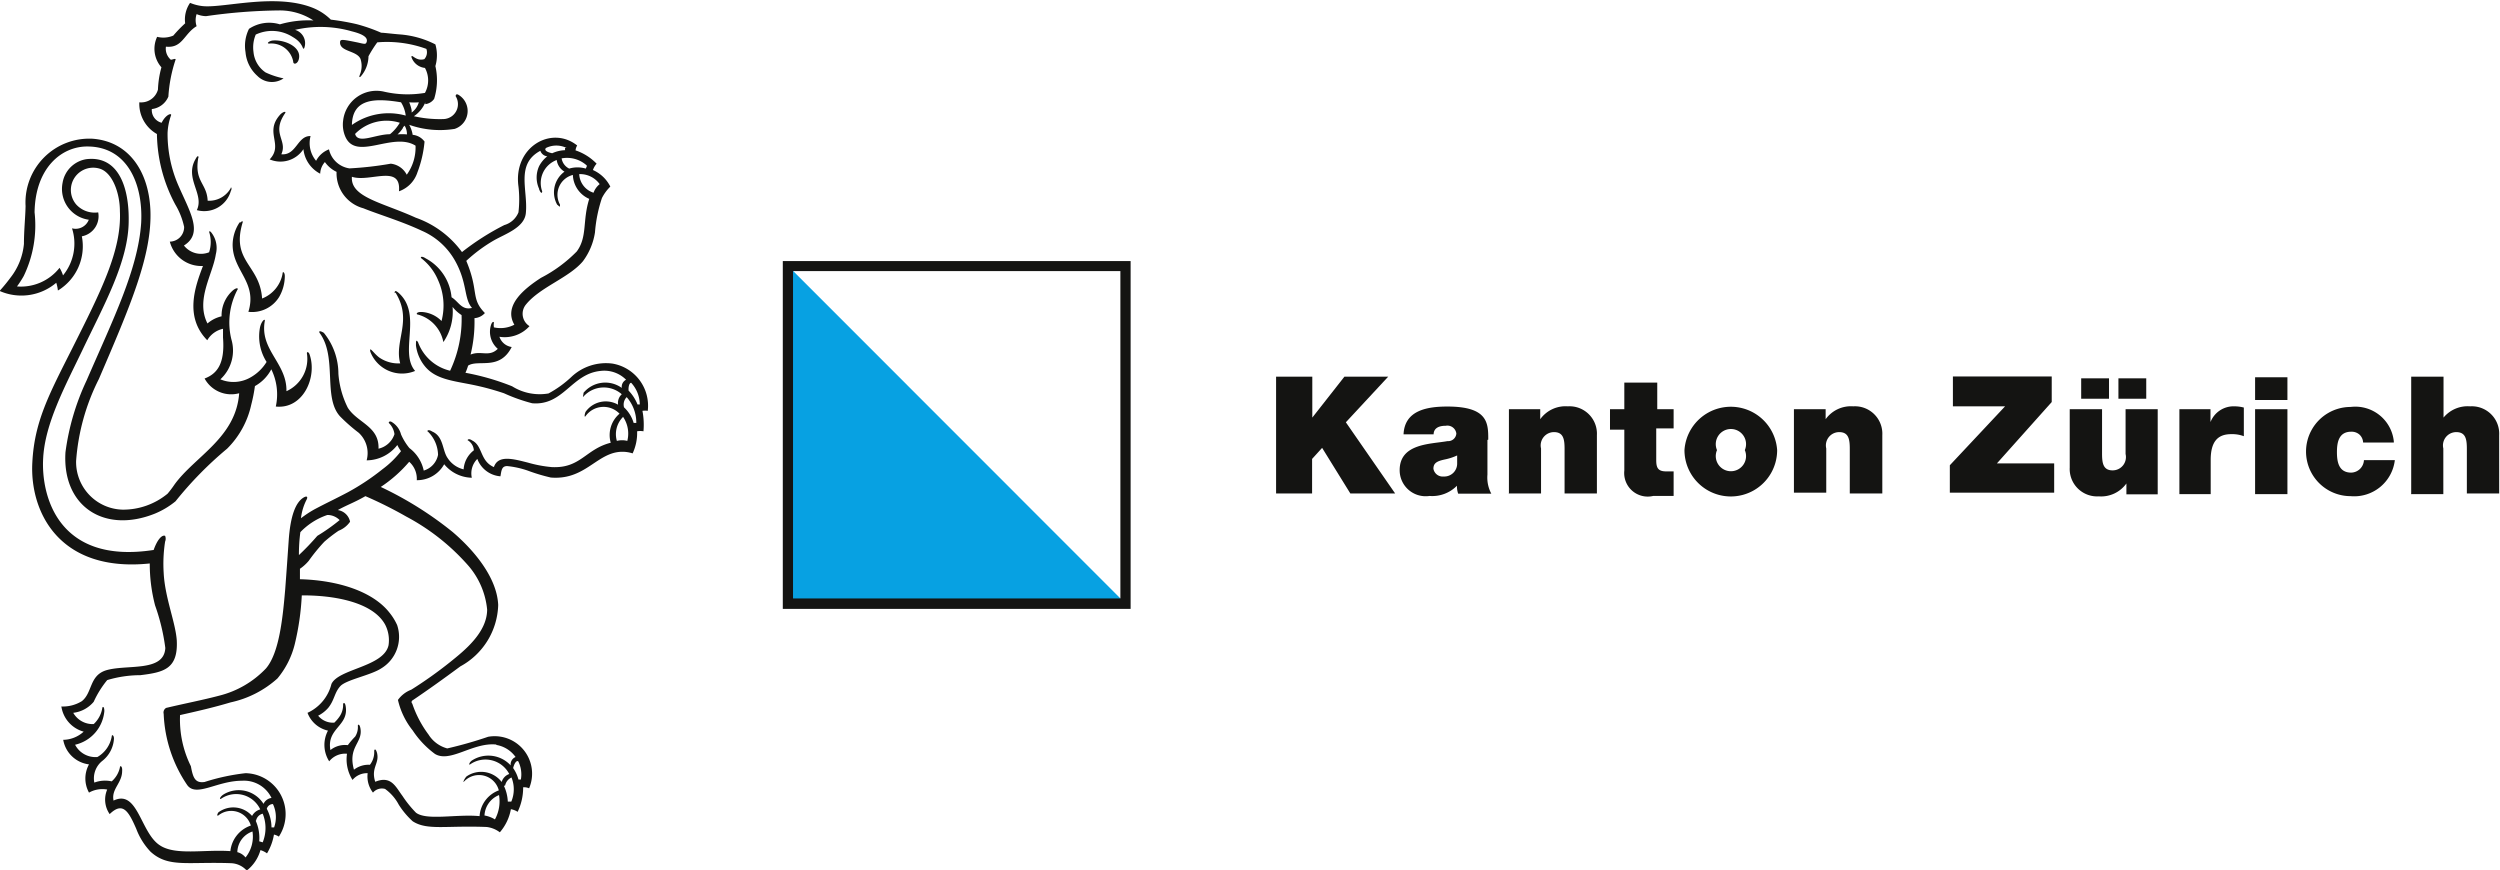 ﻿<?xml version="1.0" encoding="utf-8"?><svg id="Ebene_1" data-name="Ebene 1" xmlns="http://www.w3.org/2000/svg" viewBox="0 0 122.19 42.52" width="122.19" height="42.52"><defs><style>.cls-1{fill:#141412;}.cls-2{fill:#07a1e2;}</style></defs><title>ktzh_stempel</title><path class="cls-1" d="M20.79,5a1.54,1.54,0,0,1-.56.68,5.65,5.65,0,0,0,1.43.14,0.73,0.73,0,0,0,.61-1.12s0-.14.13-0.07a0.92,0.92,0,0,1-.18,1.67A4.52,4.52,0,0,1,20,6.1a1.5,1.5,0,0,1,.17.49,0.81,0.81,0,0,1,.58.33,5.63,5.63,0,0,1-.35,1.51,1.45,1.45,0,0,1-.9.92C19.62,8,18.07,8.93,17.2,8.64c-0.08,1,1.47,1.25,3.12,2a4.75,4.75,0,0,1,2.26,1.68A12.34,12.34,0,0,1,24.65,11a1.06,1.06,0,0,0,.69-0.62,5.49,5.49,0,0,0,0-1.27c-0.26-1.92,1.61-3,2.87-2a0.6,0.6,0,0,0-.08.24A2.57,2.57,0,0,1,29.16,8a0.92,0.92,0,0,0-.18.31,1.74,1.74,0,0,1,.85.81,2.14,2.14,0,0,0-.41.56,7,7,0,0,0-.34,1.68,3.15,3.15,0,0,1-.59,1.41c-0.68.81-2.09,1.26-2.78,2.11a0.71,0.71,0,0,0,.17,1.06,1.63,1.63,0,0,1-1.47.52,0.74,0.74,0,0,0,.6.5c-0.59,1.17-1.63.59-2.13,0.91a3.08,3.08,0,0,1-.13.35,12,12,0,0,1,2.28.66,2.53,2.53,0,0,0,1.78.35,5.24,5.24,0,0,0,1.12-.81,2.46,2.46,0,0,1,2-.65,2.09,2.09,0,0,1,1.73,2.31,0.85,0.85,0,0,0-.26,0,3.6,3.6,0,0,1,.05,1,0.89,0.89,0,0,0-.31,0,2.35,2.35,0,0,1-.22,1.08,1.62,1.62,0,0,0-1,0c-0.93.3-1.54,1.3-3,1.18A9.07,9.07,0,0,1,25.79,23a4.41,4.41,0,0,0-1-.22c-0.27,0-.28.21-0.33,0.5a1.31,1.31,0,0,1-1.13-.85,1,1,0,0,0-.27.92,1.79,1.79,0,0,1-1.35-.66,1.51,1.51,0,0,1-1.34.78A1.11,1.11,0,0,0,20,22.57a6.56,6.56,0,0,1-1.39,1.23A17.3,17.3,0,0,1,22.12,26c1,0.85,2.17,2.2,2.23,3.57a3.53,3.53,0,0,1-1.85,3c-0.84.62-1.55,1.13-2.35,1.67a0.1,0.1,0,0,0,0,.15,5.45,5.45,0,0,0,.8,1.52,1.55,1.55,0,0,0,.91.67,19.86,19.86,0,0,0,2-.57,1.83,1.83,0,0,1,2,2.52,0.57,0.57,0,0,0-.29-0.05,2.74,2.74,0,0,1-.27,1.2,0.87,0.87,0,0,0-.33-0.13,2.36,2.36,0,0,1-.54,1.13,1.32,1.32,0,0,0-.64-0.26c-2-.08-2.91.18-3.62-0.28a3.9,3.9,0,0,1-.68-0.81,2.23,2.23,0,0,0-.67-0.77,0.57,0.57,0,0,0-.59.18,1.28,1.28,0,0,1-.26-0.95,0.92,0.92,0,0,0-.74.33,1.88,1.88,0,0,1-.27-1.28,1,1,0,0,0-.87.37,1.49,1.49,0,0,1-.06-1.5,1.39,1.39,0,0,1-1-.87,2.11,2.11,0,0,0,1.17-1.41c0.35-.75,2.55-0.83,2.79-1.89a1.66,1.66,0,0,0-.16-1c-0.59-1.1-2.47-1.45-4.08-1.44a12.68,12.68,0,0,1-.34,2.37,4.17,4.17,0,0,1-.85,1.69,5,5,0,0,1-2.29,1.17c-0.84.25-1.58,0.42-2.47,0.62a5.14,5.14,0,0,0,.53,2.5C9.43,38,9.53,38.29,10,38.22a10.24,10.24,0,0,1,2-.43,2,2,0,0,1,1.63,3.1,0.76,0.76,0,0,0-.24-0.1,2.62,2.62,0,0,1-.34.92,1,1,0,0,0-.32-0.16,1.94,1.94,0,0,1-.67,1,1.09,1.09,0,0,0-.76-0.36c-2.14-.08-3.07.23-3.94-0.56a3.32,3.32,0,0,1-.7-1.12C6.28,39.64,6,39.17,5.36,39.79a1.24,1.24,0,0,1-.12-1.2,1.33,1.33,0,0,0-.89.15,1.43,1.43,0,0,1,0-1.38,1.46,1.46,0,0,1-1.26-1.2,1.52,1.52,0,0,0,1-.4A1.5,1.5,0,0,1,3,34.53a1.76,1.76,0,0,0,1-.26c0.52-.41.36-1.23,1.16-1.5,1-.32,2.86.11,2.92-1.1a10,10,0,0,0-.5-2.08,8,8,0,0,1-.26-2.05C2.88,28,1.45,25,1.58,22.61c0.1-2,.81-3.32,1.95-5.58,1.4-2.79,2.42-4.79,2.33-6.71,0-.87-0.36-1.9-1-2.08A1.09,1.09,0,0,0,3.73,10a1.22,1.22,0,0,0,1.07.38A1,1,0,0,1,4,11.55a2.53,2.53,0,0,1-1.17,2.65,2,2,0,0,0-.08-0.38,2.63,2.63,0,0,1-2.77.4,8.49,8.49,0,0,0,.54-0.66,3.14,3.14,0,0,0,.65-1.64c0-.66.07-1.31,0.08-1.85A3.12,3.12,0,0,1,4.52,6.78c1.75,0.13,2.74,1.56,2.83,3.47,0.1,2.21-1,4.74-2.52,8.28a10.52,10.52,0,0,0-1.11,4A2.33,2.33,0,0,0,6,24.91a3.42,3.42,0,0,0,2.19-.78,5,5,0,0,0,.34-0.45c1-1.38,3-2.28,3.16-4.46A1.48,1.48,0,0,1,10,18.5c0.61-.23,1-0.72.9-2,0-.12,0-0.29,0-0.43a1.18,1.18,0,0,0-.77.56C9,15.48,9.54,14,9.92,13a1.59,1.59,0,0,1-1.62-1.19A0.71,0.71,0,0,0,9,11.09,3.6,3.6,0,0,0,8.57,10a7.48,7.48,0,0,1-.9-3.45A1.69,1.69,0,0,1,6.81,5a0.85,0.85,0,0,0,.91-0.62,4.65,4.65,0,0,1,.17-1.09,1.37,1.37,0,0,1-.21-1.49,1.25,1.25,0,0,0,.79-0.06,6.54,6.54,0,0,1,.58-0.6,1.43,1.43,0,0,1,.24-1,2.22,2.22,0,0,0,.63.16c1,0.1,3.49-.63,5.31.06a2.67,2.67,0,0,1,.94.6,11.84,11.84,0,0,1,1.26.22,8.3,8.3,0,0,1,1.2.42c0.13,0,.51.05,0.88,0.08a4.56,4.56,0,0,1,1.77.49,1.9,1.9,0,0,1,0,1.06,3.08,3.08,0,0,1-.06,1.6,0.6,0.6,0,0,1-.44.26h0ZM13.65,0.51a26.7,26.7,0,0,0-3.58.28A1.26,1.26,0,0,1,9.61.69a0.93,0.93,0,0,0,0,.59c-0.62.37-.69,1.09-1.5,1a0.71,0.71,0,0,0,.24.64c0.08,0,.25-0.09.23,0a7,7,0,0,0-.35,1.8,1,1,0,0,1-.81.61A0.64,0.64,0,0,0,7.9,6c0.21-.42.51-0.49,0.46-0.36a2.87,2.87,0,0,0-.17.87A6.3,6.3,0,0,0,8.69,9c0.57,1.33,1.28,2.39.3,3a1.06,1.06,0,0,0,1.23.33,1.61,1.61,0,0,0,0-1s0-.05.08,0a1.22,1.22,0,0,1,.25,1.09c-0.15,1-1,2.23-.41,3.39a1.61,1.61,0,0,1,.69-0.35,1.63,1.63,0,0,1,.58-1.29c0.21-.15.24-0.05,0.19,0a3.44,3.44,0,0,0-.29,2.42,1.91,1.91,0,0,1-.54,1.95,1.66,1.66,0,0,0,1.45-.08,2.17,2.17,0,0,0,.81-0.77,2.33,2.33,0,0,1-.32-1.7c0.08-.33.27-0.45,0.23-0.29-0.25,1.41,1.09,2.05,1.06,3.42A1.73,1.73,0,0,0,15,17.27c0-.11.1-0.05,0.13,0.05,0.39,1.12-.32,2.69-1.65,2.55a2.78,2.78,0,0,0-.22-1.82,2,2,0,0,1-.8.82,7.66,7.66,0,0,1-.18.91,4.33,4.33,0,0,1-1.18,2.15A17.85,17.85,0,0,0,8.58,24.5a4,4,0,0,1-1,.6c-2.48,1-4.55-.35-4.38-3A11.85,11.85,0,0,1,4.23,18.6c1.3-3,2.52-5.45,2.67-7.71C7,9,6.23,7.18,4.3,7.16,3,7.14,1.72,8.22,1.69,10.38a5.7,5.7,0,0,1-.53,3.11A4.81,4.81,0,0,1,.83,14a2.4,2.4,0,0,0,2.08-.91,1.57,1.57,0,0,1,.17.37,2.45,2.45,0,0,0,.44-2.3,0.69,0.69,0,0,0,.82-0.42A1.52,1.52,0,0,1,3.06,8.93,1.4,1.4,0,0,1,4.22,7.78c1.61-.19,2.09,1.45,2.07,3,0,2-1.22,4.14-2.27,6.35C3.17,18.9,2.2,20.7,2.11,22.39c-0.11,1.87.75,5.21,5.4,4.49,0.19-.54.42-0.75,0.56-0.69a0.37,0.37,0,0,1,0,.28A7.06,7.06,0,0,0,8,28c0.06,1.21.58,2.42,0.64,3.3C8.71,32.7,8,32.86,6.86,33a5.66,5.66,0,0,0-1.62.24,4.79,4.79,0,0,0-.66,1.06,1.54,1.54,0,0,1-1,.54,1.09,1.09,0,0,0,1,.55A1.38,1.38,0,0,0,5,34.61c0-.07.1-0.12,0.1,0.15A1.85,1.85,0,0,1,3.67,36.4,1.12,1.12,0,0,0,4.76,37,1.44,1.44,0,0,0,5.46,36c0-.12.11-0.07,0.11,0.1A1.49,1.49,0,0,1,5,37.19a1.09,1.09,0,0,0-.39,1.06,1.5,1.5,0,0,1,.85-0.06,1.25,1.25,0,0,0,.4-0.68c0-.11.13-0.08,0.11,0.17,0,0.6-.54.88-0.42,1.45,1.18-.57,1.31,1.54,2.24,2.17,0.76,0.53,2.18.21,3.47,0.3a1.48,1.48,0,0,1,1-1.25,1,1,0,0,0-1.58-.5c-0.09.06-.07-0.06,0-0.15a1.22,1.22,0,0,1,1.64.18,0.65,0.65,0,0,1,.4-0.32,1.3,1.3,0,0,0-1.9-.53c-0.12.08-.08-0.09,0.12-0.21a1.43,1.43,0,0,1,1.94.47A0.5,0.5,0,0,1,13.27,39a1.49,1.49,0,0,0-1.45-.84c-1.21,0-2.23.82-2.67,0.21A6.65,6.65,0,0,1,8,34.89a0.26,0.26,0,0,1,.12-0.29C9,34.39,9.93,34.21,10.72,34A4.73,4.73,0,0,0,13,32.67c0.65-.76.82-2.47,0.94-3.87,0.05-.66.12-1.65,0.17-2.38,0.08-1.17.33-1.91,0.78-2.13,0.12-.05.17,0,0.08,0.16a2.64,2.64,0,0,0-.26.88,5.39,5.39,0,0,1,.65-0.43c0.6-.32,1-0.5,1.66-0.85a11.47,11.47,0,0,0,1.68-1.12,4.59,4.59,0,0,0,.9-0.88,1.65,1.65,0,0,1-.18-0.3,1.91,1.91,0,0,1-1.5.75,1.35,1.35,0,0,0-.39-1.35,8.31,8.31,0,0,1-.91-0.8c-0.85-.93-0.12-2.89-1-4.08-0.06-.12.07-0.09,0.21,0a3.18,3.18,0,0,1,.71,2A4.44,4.44,0,0,0,17,19.93c0.47,0.74,1.54.9,1.5,2a1.07,1.07,0,0,0,.78-0.71A0.91,0.91,0,0,0,19,20.67s0-.1.12-0.06a1,1,0,0,1,.48.62,2.87,2.87,0,0,0,.41.67A1.85,1.85,0,0,1,20.71,23a1,1,0,0,0,.7-0.77,1.64,1.64,0,0,0-.5-1.14c-0.06,0,0-.14.21,0,0.57,0.24.49,0.92,0.76,1.3a1.28,1.28,0,0,0,.78.55,1.27,1.27,0,0,1,.5-0.93,0.62,0.62,0,0,0-.28-0.48c-0.06,0,0-.14.2,0,0.52,0.26.37,1,1.06,1.3,0.2-.61.95-0.4,1.66-0.22a6.18,6.18,0,0,0,1.17.22c1.41,0.07,1.65-.88,2.88-1.19a1.37,1.37,0,0,1,.43-1.42,1.08,1.08,0,0,0-1.66.12c-0.06.08-.06-0.06,0-0.21a1.21,1.21,0,0,1,1.59-.35,0.57,0.57,0,0,1,.18-0.51,1.33,1.33,0,0,0-1.87.11c-0.06.07,0-.07,0-0.18a1.38,1.38,0,0,1,1.87-.24,0.39,0.39,0,0,1,.21-0.4,1.5,1.5,0,0,0-1.25-.43c-1.42.14-1.81,1.71-3.34,1.58a8.38,8.38,0,0,1-1.38-.49c-0.36-.12-0.8-0.25-1.2-0.34-1.1-.26-2.11-0.27-2.68-1a2,2,0,0,1-.42-1c0-.2,0-0.3.1-0.16A2.21,2.21,0,0,0,22,18.12a5.91,5.91,0,0,0,.56-2.72A1.78,1.78,0,0,1,22.12,15a2.64,2.64,0,0,1-.45,1.72,1.73,1.73,0,0,0-1.26-1.35c-0.07,0-.08-0.14.23-0.12a1.47,1.47,0,0,1,.94.44,3,3,0,0,0-.17-2,2.65,2.65,0,0,0-.81-1.06c-0.08-.06,0-0.14.21,0a2.4,2.4,0,0,1,1.26,1.9c0.34,0.2.49,0.65,1,.52-0.41-.46-0.21-1.24-0.86-2.36a3.42,3.42,0,0,0-1.59-1.41c-1-.47-2.12-0.8-2.86-1.1a1.77,1.77,0,0,1-1.31-1.78,1.47,1.47,0,0,1-.57-0.48,0.9,0.9,0,0,0-.23.57,1.53,1.53,0,0,1-.82-1.2,1.34,1.34,0,0,1-1.65.5c0.69-.72-0.26-1.3.49-2.16,0.14-.17.35-0.22,0.26-0.09-0.68,1,.14,1.31-0.18,2,0.74,0.07.78-.91,1.43-0.89a1.34,1.34,0,0,0,.27,1.21,1.18,1.18,0,0,1,.63-0.56,1.2,1.2,0,0,0,1,.93A16.71,16.71,0,0,0,19.1,8a1,1,0,0,1,.78.54,2.27,2.27,0,0,0,.43-1.42c-1.11-.7-2.92.79-3.44-0.46a1.48,1.48,0,0,1-.1-0.76,1.64,1.64,0,0,1,2-1.42,5.12,5.12,0,0,0,2,.06,1.27,1.27,0,0,0,0-1.22,0.78,0.78,0,0,1-.66-0.53c0-.2.21,0.23,0.63,0.1a0.5,0.5,0,0,0,.1-0.5,5.62,5.62,0,0,0-2.4-.32,5.93,5.93,0,0,0-.43.68,1.53,1.53,0,0,1-.39,1c-0.08.05-.07,0,0-0.18a1.12,1.12,0,0,0,0-.69c-0.18-.41-1-0.35-1-0.8,0-.18.09-0.16,0.88,0,0.33,0.08.37,0.08,0.41,0,0.13-.29-0.32-0.45-0.72-0.55a5.52,5.52,0,0,0-2.77-.07,0.68,0.68,0,0,1,.45.89c-0.1.14,0-.22-0.56-0.54a1.87,1.87,0,0,0-1.81-.12,1.61,1.61,0,0,0-.11.85,1.35,1.35,0,0,0,.59,1,3.79,3.79,0,0,0,.88.29,1,1,0,0,1-1.28-.12A1.75,1.75,0,0,1,12,2.55a1.86,1.86,0,0,1,.17-1.14,1.78,1.78,0,0,1,1.51-.22A5,5,0,0,1,15.32,1,3,3,0,0,0,13.65.51h0Zm3.56,5.59a3.1,3.1,0,0,1,2.62-.45A1.57,1.57,0,0,0,19.6,5c-1.22-.2-2.37-0.22-2.4,1.1h0ZM20,5a1.94,1.94,0,0,1,.12.39c0,0.07,0,.13,0,0.11A0.94,0.94,0,0,0,20.47,5,2.73,2.73,0,0,1,20,5h0ZM17.36,6.56c0.15,0.49,1,0,1.7,0A2.06,2.06,0,0,0,19.54,6a2.15,2.15,0,0,0-2.18.54h0Zm2.41-.4a0.15,0.15,0,0,0-.08.1,1.47,1.47,0,0,1-.26.31,2.15,2.15,0,0,1,.46,0,0.81,0.81,0,0,0-.12-0.44h0Zm7.92,1.07a1.14,1.14,0,0,0-1,0c-0.1.09,0,.2,0.3,0.26a1.64,1.64,0,0,1,.63-0.15,0.43,0.43,0,0,1,0-.11h0Zm-1.34,2a1.33,1.33,0,0,1,0-1.11,1.5,1.5,0,0,1,.4-0.48,0.4,0.4,0,0,1-.34-0.27c-1.23.66-.59,1.93-0.71,3.06-0.08.7-1,1-1.56,1.32a7.53,7.53,0,0,0-1.35,1c0.63,1.5.2,1.83,0.91,2.55a0.75,0.75,0,0,1-.51.25A6.68,6.68,0,0,1,23,17.33c0.52-.21.9,0.14,1.33-0.28A1.1,1.1,0,0,1,24,15.88c0.06-.18.14-0.16,0.14-0.11a0.73,0.73,0,0,0,0,.23,1.46,1.46,0,0,0,1-.13c-0.55-.94.5-1.77,1.3-2.29a6.81,6.81,0,0,0,1.75-1.29c0.53-.72.27-1.5,0.61-2.57A1.32,1.32,0,0,1,28,8.55,1,1,0,0,0,27.37,10c0,0.15,0,.11-0.14,0a1.25,1.25,0,0,1,.36-1.61,0.78,0.78,0,0,1-.38-0.57,1.2,1.2,0,0,0-.71,1.53c0,0.11-.07.11-0.15-0.1h0Zm2.33-1.14a1.44,1.44,0,0,0-1.23-.35,0.67,0.67,0,0,0,.37.5,1.42,1.42,0,0,1,.81,0l0.05-.11h0ZM29.31,9a1.18,1.18,0,0,0-1-.49,1,1,0,0,0,.7.91A0.93,0.93,0,0,1,29.31,9h0ZM30.73,19.1a2.09,2.09,0,0,1,.43.67l0.11,0a1.58,1.58,0,0,0-.42-1.06c-0.11,0-.15.27-0.12,0.41h0Zm0.37,1.55a1.89,1.89,0,0,0-.47-1.24,0.52,0.52,0,0,0-.13.5,1.69,1.69,0,0,1,.47.76l0.13,0h0Zm-0.66-.26a1.19,1.19,0,0,0-.29,1.16,1,1,0,0,1,.51,0,1.45,1.45,0,0,0-.21-1.18h0Zm-6.18,16c-1.15-.12-2.25.91-3,0.46a4.51,4.51,0,0,1-1.09-1.15,3.7,3.7,0,0,1-.72-1.49,1.42,1.42,0,0,1,.65-0.5A20.41,20.41,0,0,0,22,32.36c0.71-.57,1.8-1.44,1.81-2.56a3.84,3.84,0,0,0-.9-2.13,10.7,10.7,0,0,0-3.05-2.42,20.21,20.21,0,0,0-2-1c-0.58.33-.86,0.41-1.35,0.68a0.72,0.72,0,0,1,.6.57,1.22,1.22,0,0,1-.56.44,7,7,0,0,0-.7.54,8.78,8.78,0,0,0-.76.93,2.12,2.12,0,0,1-.43.39c0,0.16,0,.31,0,0.51,1.87,0.05,3.57.6,4.38,1.64a2.76,2.76,0,0,1,.37.6,1.8,1.8,0,0,1-.78,2.12c-0.52.34-1.71,0.55-2,.87s-0.28.68-.59,1.06a1.61,1.61,0,0,1-.49.38,0.93,0.93,0,0,0,.79.34A1.88,1.88,0,0,0,16.61,35a1,1,0,0,0,.16-0.58c0-.06.08-0.12,0.12,0.07,0.19,1-.94,1.09-0.74,2.17A1.14,1.14,0,0,1,17,36.42,4,4,0,0,1,17.36,36a0.86,0.86,0,0,0,.13-0.53c0-.07.09-0.1,0.13,0.15,0.11,0.7-.63.88-0.32,2a1.16,1.16,0,0,1,.78-0.24,1,1,0,0,0,.21-0.67c0-.08.07-0.16,0.14,0.1,0.12,0.52-.31.71-0.09,1.4,0.78-.32,1,0.25,1.33.69a5.47,5.47,0,0,0,.66.82c0.52,0.4,2,.06,3.11.17a1.44,1.44,0,0,1,.94-1.26,1,1,0,0,0-1.7-.43c-0.07.08,0-.12,0.12-0.25a1.26,1.26,0,0,1,1.72.27,0.59,0.59,0,0,1,.37-0.39,1.31,1.31,0,0,0-1.94-.45s-0.06-.06.1-0.2a1.48,1.48,0,0,1,1.91.23A0.39,0.39,0,0,1,25.2,37a1.45,1.45,0,0,0-.94-0.59h0ZM16,25.17a3.29,3.29,0,0,0-1.32.84,8.32,8.32,0,0,0-.07,1.12,12.3,12.3,0,0,0,.9-0.94,9.23,9.23,0,0,0,1.09-.77A0.84,0.84,0,0,0,16,25.17h0Zm9.46,12.92a1.43,1.43,0,0,0-.13-0.88c-0.09-.06-0.2.12-0.25,0.33a1.74,1.74,0,0,1,.26.56h0.12Zm-0.83.32a2.05,2.05,0,0,1,.19.77l0.17,0A1.55,1.55,0,0,0,25,38a0.55,0.55,0,0,0-.31.39h0Zm-0.94,1.45a1.42,1.42,0,0,1,.5.19,1.83,1.83,0,0,0,.2-1.19,1.13,1.13,0,0,0-.71,1h0Zm-10.3.6a1.49,1.49,0,0,0-.05-1.16,0.31,0.31,0,0,0-.3.23,2,2,0,0,1,.23.91l0.12,0h0Zm-0.89-.34a2.06,2.06,0,0,1,.17,1l0.17,0.05a1.86,1.86,0,0,0,0-1.4,0.43,0.43,0,0,0-.32.32h0ZM11.6,41.65a0.75,0.75,0,0,1,.4.26,1.62,1.62,0,0,0,.34-1.27,1.09,1.09,0,0,0-.74,1h0Z" /><path class="cls-1" d="M14.61,2.87c-0.05.26-.28,0.32-0.28,0.13a1.09,1.09,0,0,0-1.17-.87c-0.16,0,0-.13.17-0.15,0.58-.05,1.41.31,1.28,0.89h0Z" /><path class="cls-1" d="M9.69,7.72c-0.2,1.16.42,1.23,0.46,2.09a1.21,1.21,0,0,0,1.13-.62c0-.07.08,0,0,0.15a1.35,1.35,0,0,1-1.66.93C10,9.48,9,8.73,9.56,7.77c0.1-.19.15-0.15,0.14-0.06h0Z" /><path class="cls-1" d="M11.76,10.87c0.07-.08.13-0.06,0.1,0-0.58,1.92.84,2.06,0.95,3.72a1.61,1.61,0,0,0,1-1.21c0-.15.12-0.07,0.11,0.14a2.05,2.05,0,0,1-.28,1,1.55,1.55,0,0,1-1.5.72c0.45-1.45-.77-2-0.77-3.28a2,2,0,0,1,.34-1.09h0Z" /><path class="cls-1" d="M19.29,14.33c0-.07,0-0.19.21,0,1.15,1.05,0,2.89.79,3.8a1.66,1.66,0,0,1-2.19-.94c-0.06-.31.17,0.1,0.46,0.3a1.64,1.64,0,0,0,1,.27c-0.3-1.13.62-2.09-.23-3.46h0Z" /><polygon class="cls-2" points="38.52 13 38.52 29.52 55.03 29.52 38.52 13 38.52 13" /><path class="cls-1" d="M38.76,13.25h16v16h-16v-16h0Zm-0.5,16.51h17v-17h-17v17h0Z" /><path class="cls-1" d="M62.37,24.12h1.76V22.43l0.49-.54L66,24.12h2.19l-2.41-3.48,2.07-2.23H65.71l-1.57,2h0v-2H62.37v5.71h0Zm8.85-1.48a0.63,0.63,0,0,1-.66.65,0.46,0.46,0,0,1-.5-0.38c0-.28.18-0.37,0.54-0.45a2.71,2.71,0,0,0,.62-0.2v0.38h0Zm1.52-1.15c0-.8,0-1.62-2-1.62-1,0-2.09.19-2.14,1.36h1.47c0-.18.1-0.42,0.59-0.42a0.44,0.44,0,0,1,.52.38,0.4,0.4,0,0,1-.43.37c-0.81.15-2.34,0.1-2.34,1.42a1.27,1.27,0,0,0,1.46,1.26,1.69,1.69,0,0,0,1.34-.5h0a1.11,1.11,0,0,0,.06.39h1.62a1.67,1.67,0,0,1-.19-0.93v-1.7h0Zm1,2.63h1.58V21.92a0.65,0.65,0,0,1,.63-0.8c0.46,0,.52.34,0.52,0.82v2.18h1.58V21.27a1.34,1.34,0,0,0-1.42-1.41,1.52,1.52,0,0,0-1.35.63h0V20H73.75v4.15h0ZM81,18.7H79.39V20h-0.7v1h0.7v2a1.15,1.15,0,0,0,1.41,1.24c0.34,0,.7,0,1,0v-1.2l-0.36,0c-0.4,0-.49-0.17-0.49-0.55V20.94h0.85V20H81V18.7h0ZM86.86,22a2.27,2.27,0,0,0-4.53,0,2.26,2.26,0,0,0,4.53,0h0Zm-1.58,0a0.74,0.74,0,1,1-1.36,0,0.74,0.74,0,1,1,1.36,0h0Zm2.4,2.08h1.58V21.92a0.65,0.65,0,0,1,.63-0.8c0.46,0,.52.34,0.52,0.82v2.18H92V21.27a1.34,1.34,0,0,0-1.42-1.41,1.52,1.52,0,0,0-1.35.63h0V20H87.68v4.15h0Zm7.62,0h5.1V22.65H97.6l2.68-3V18.4H95.45v1.46H98L95.3,22.74v1.38h0Zm8.24-4.59h1.36v-1h-1.36v1h0Zm-1.82,0h1.36v-1h-1.36v1h0ZM105.47,20h-1.58v2.19a0.65,0.65,0,0,1-.63.8c-0.46,0-.52-0.34-0.52-0.82V20h-1.58v2.85a1.34,1.34,0,0,0,1.42,1.41,1.52,1.52,0,0,0,1.35-.63h0v0.53h1.53V20h0Zm1,4.15h1.58V22.48c0-.89.34-1.26,1-1.26a1.6,1.6,0,0,1,.62.1v-1.4a1.81,1.81,0,0,0-.46-0.06,1.21,1.21,0,0,0-1.17.77h0V20h-1.52v4.15h0Zm3.75,0h1.58V20h-1.58v4.15h0Zm1.58-5.71h-1.58v1.11h1.58V18.4h0Zm5.2,3.13a1.89,1.89,0,0,0-2.11-1.68,2.18,2.18,0,1,0,0,4.36,2,2,0,0,0,2.16-1.76h-1.51a0.64,0.64,0,0,1-.62.61c-0.61,0-.7-0.52-0.7-1s0.09-1,.7-1a0.58,0.58,0,0,1,.4.14,0.56,0.56,0,0,1,.18.39H117Zm0.84,2.58h1.58V21.92a0.65,0.65,0,0,1,.63-0.8c0.46,0,.52.34,0.52,0.82v2.18h1.58V21.27a1.34,1.34,0,0,0-1.42-1.41,1.53,1.53,0,0,0-1.3.55h0v-2h-1.58v5.71h0Z" /></svg>